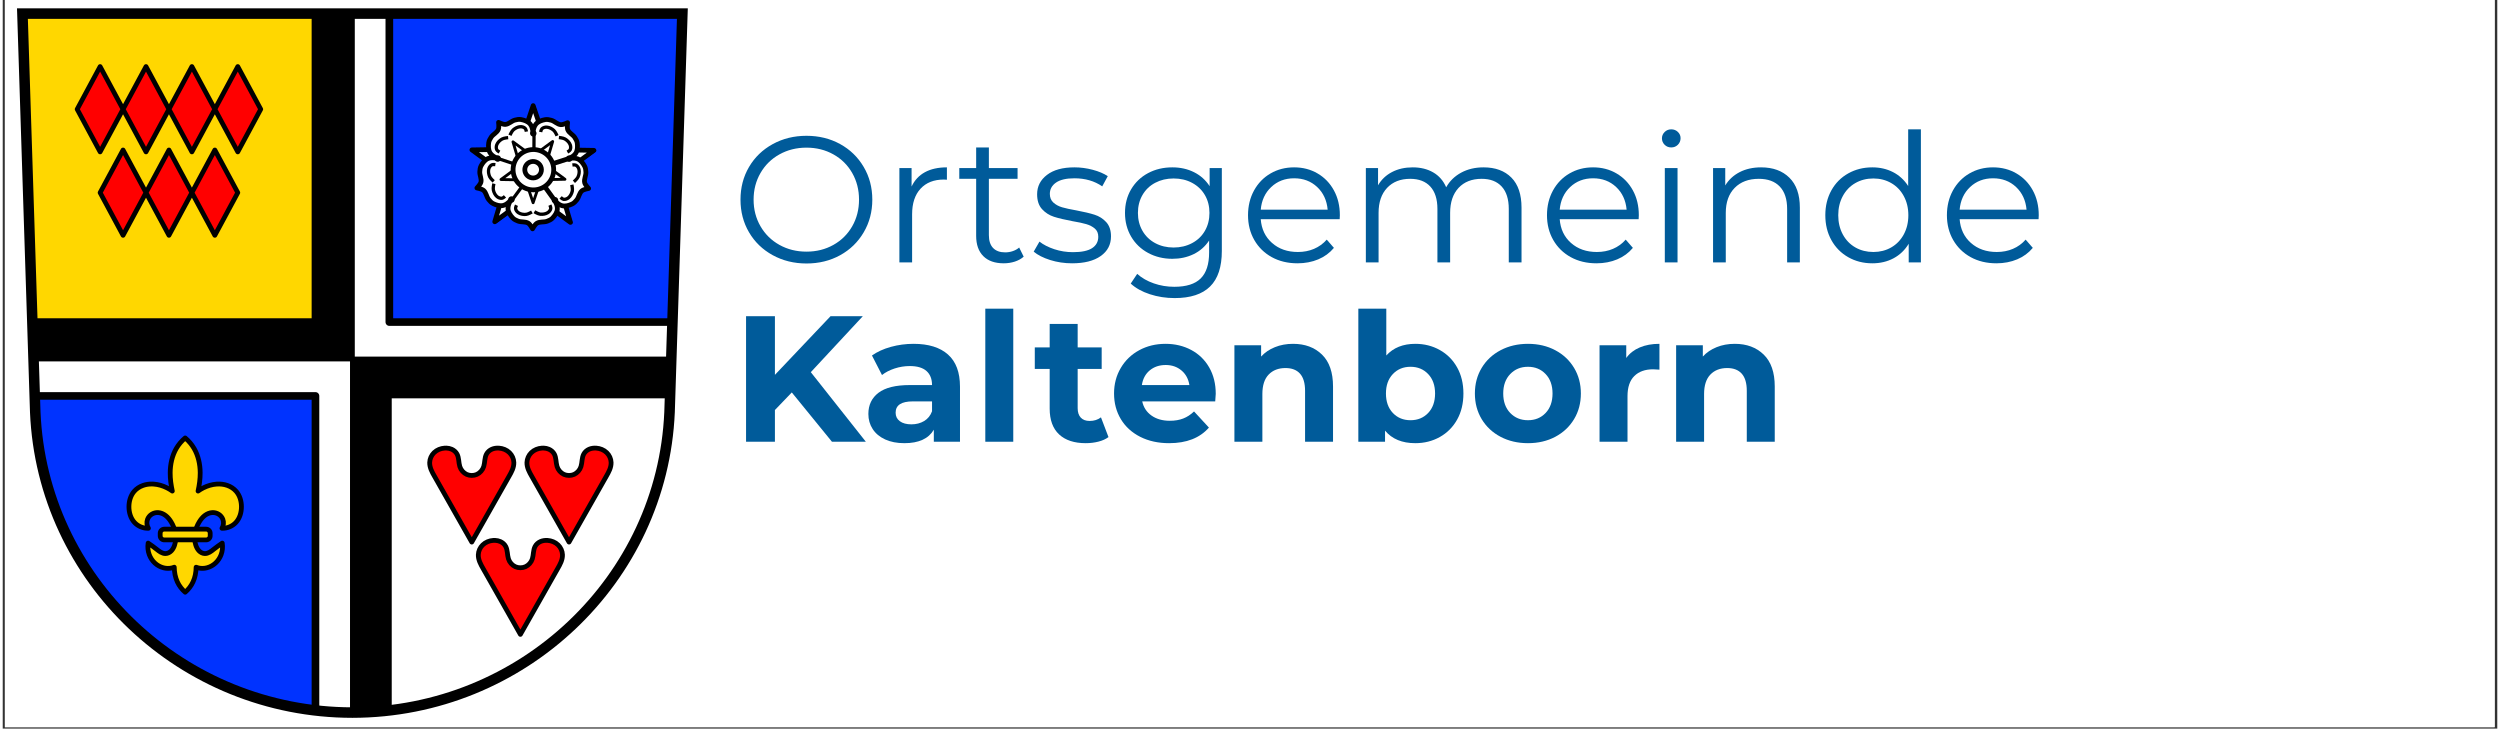 <?xml version="1.0" encoding="UTF-8" standalone="no"?><svg xmlns="http://www.w3.org/2000/svg" xmlns:xlink="http://www.w3.org/1999/xlink" height="51" version="1.0" viewBox="0 0 1332.75 389.25" width="175" zoomAndPan="magnify"><rect x="0" y="0" width="1332.75" height="389.25" fill="#333333" stroke="none"/><defs><g/><clipPath id="a96a13138a"><path clip-rule="nonzero" d="M 1.156 0 L 1331.344 0 L 1331.344 388.5 L 1.156 388.5 Z M 1.156 0 "/></clipPath><clipPath id="b680bbd44d"><path clip-rule="nonzero" d="M 7.629 4.316 L 366.188 4.316 L 366.188 383.832 L 7.629 383.832 Z M 7.629 4.316 "/></clipPath></defs><g clip-path="url(#a96a13138a)"><path d="M 1.156 0 L 1331.344 0 L 1331.344 388.5 L 1.156 388.5 Z M 1.156 0 " fill="#ffffff" fill-opacity="1" fill-rule="nonzero"/><path d="M 1.156 0 L 1331.344 0 L 1331.344 388.5 L 1.156 388.5 Z M 1.156 0 " fill="#ffffff" fill-opacity="1" fill-rule="nonzero"/></g><path d="M 10.531 7.277 L 17.383 220.27 C 21.172 309.863 96.074 380.82 186.906 380.871 C 277.66 380.762 352.59 309.777 356.434 220.27 L 363.281 7.277 Z M 10.531 7.277 " fill="#ffffff" fill-opacity="1" fill-rule="evenodd"/><path d="M 5.68 5.49 L 17.294 366.595 L 350.67 366.595 L 350.67 5.49 Z M 350.67 366.595 L 350.67 736.272 C 363.727 736.257 376.617 735.47 389.293 733.995 L 389.293 405.22 L 682.808 405.22 L 684.045 366.595 Z M 350.67 366.595 " fill="#000000" fill-opacity="1" fill-rule="nonzero" stroke="#000000" stroke-linecap="round" stroke-linejoin="round" stroke-miterlimit="4" stroke-opacity="1" stroke-width="5" transform="matrix(0.511, 0, 0, 0.511, 7.627, 4.47)"/><path d="M 5.68 5.49 L 16.048 327.977 L 312.054 327.977 L 312.054 5.49 Z M 5.68 5.49 " fill="#ffd700" fill-opacity="1" fill-rule="nonzero" stroke="#000000" stroke-linecap="round" stroke-linejoin="round" stroke-miterlimit="4" stroke-opacity="1" stroke-width="8" transform="matrix(0.511, 0, 0, 0.511, 7.627, 4.47)"/><path d="M 389.293 5.49 L 389.293 327.977 L 685.291 327.977 L 695.659 5.49 Z M 18.539 405.22 L 19.082 422.122 C 25.95 584.492 152.22 715.55 312.054 734.018 L 312.054 405.22 Z M 18.539 405.22 " fill="#0033ff" fill-opacity="1" fill-rule="nonzero" stroke="#000000" stroke-linecap="round" stroke-linejoin="round" stroke-miterlimit="4" stroke-opacity="1" stroke-width="8" transform="matrix(0.511, 0, 0, 0.511, 7.627, 4.47)"/><g clip-path="url(#b680bbd44d)"><path d="M 5.68 5.49 L 19.082 422.122 C 26.493 597.375 173.002 736.173 350.67 736.272 C 528.184 736.058 674.747 597.207 682.265 422.122 L 695.659 5.49 Z M 5.68 5.49 " fill="none" stroke="#000000" stroke-linecap="butt" stroke-linejoin="miter" stroke-miterlimit="4" stroke-opacity="1" stroke-width="11" transform="matrix(0.511, 0, 0, 0.511, 7.627, 4.47)"/></g><path d="M 86.9 60.849 L 62.908 105.45 L 86.9 150.042 L 110.884 105.45 Z M 110.884 105.45 L 134.875 150.042 L 158.867 105.45 L 134.875 60.849 Z M 158.867 105.45 L 182.858 150.042 L 206.842 105.45 L 182.858 60.849 Z M 206.842 105.45 L 230.834 150.042 L 254.826 105.45 L 230.834 60.849 Z M 110.884 148.086 L 86.892 192.679 L 110.884 237.279 L 134.875 192.679 Z M 134.875 192.679 L 158.867 237.279 L 182.851 192.679 L 158.867 148.086 Z M 182.851 192.679 L 206.842 237.279 L 230.834 192.679 L 206.842 148.086 Z M 448.982 459.738 C 448.355 459.715 447.721 459.73 447.094 459.769 C 443.037 460.028 439.003 461.618 436.038 464.514 C 433.334 467.165 431.584 470.909 431.469 474.768 C 431.385 477.373 432.027 479.956 432.99 482.371 C 433.952 484.778 435.236 487.024 436.52 489.27 C 449.578 512.132 462.567 535.055 475.472 558.016 C 488.369 535.055 501.358 512.132 514.424 489.27 C 515.7 487.024 516.983 484.778 517.946 482.371 C 518.916 479.956 519.55 477.373 519.466 474.768 C 519.352 470.909 517.61 467.165 514.897 464.514 C 511.933 461.618 507.898 460.028 503.841 459.769 C 501.327 459.608 498.76 459.929 496.445 460.953 C 494.13 461.985 492.082 463.734 490.86 466.019 C 489.813 467.967 489.4 470.214 489.11 472.43 C 488.82 474.646 488.636 476.892 487.972 479.016 C 486.833 482.669 484.083 485.756 480.759 487.268 C 477.55 488.728 473.393 488.728 470.177 487.268 C 466.853 485.756 464.102 482.669 462.964 479.016 C 462.299 476.892 462.116 474.646 461.825 472.43 C 461.535 470.214 461.122 467.967 460.076 466.019 C 458.853 463.734 456.806 461.985 454.49 460.953 C 452.756 460.189 450.876 459.814 448.982 459.738 Z M 550.671 459.738 C 550.036 459.715 549.41 459.73 548.776 459.769 C 544.719 460.028 540.684 461.618 537.72 464.514 C 535.015 467.165 533.273 470.909 533.151 474.768 C 533.067 477.373 533.708 479.956 534.671 482.371 C 535.634 484.778 536.918 487.024 538.201 489.27 C 551.267 512.132 564.248 535.055 577.153 558.016 C 590.058 535.055 603.04 512.132 616.105 489.27 C 617.381 487.024 618.672 484.778 619.635 482.371 C 620.598 479.956 621.232 477.373 621.155 474.768 C 621.033 470.909 619.291 467.165 616.586 464.514 C 613.622 461.618 609.588 460.028 605.523 459.769 C 603.009 459.608 600.442 459.929 598.127 460.953 C 595.811 461.985 593.764 463.734 592.541 466.019 C 591.495 467.967 591.082 470.214 590.799 472.43 C 590.509 474.646 590.318 476.892 589.653 479.016 C 588.515 482.669 585.764 485.756 582.44 487.268 C 579.231 488.728 575.075 488.728 571.858 487.268 C 568.534 485.756 565.791 482.669 564.645 479.016 C 563.988 476.892 563.797 474.646 563.507 472.43 C 563.217 470.214 562.804 467.967 561.765 466.019 C 560.542 463.734 558.487 461.985 556.172 460.953 C 554.437 460.189 552.558 459.814 550.671 459.738 Z M 499.83 556.243 C 499.196 556.221 498.569 556.228 497.943 556.266 C 493.878 556.534 489.844 558.115 486.879 561.019 C 484.174 563.663 482.432 567.407 482.31 571.266 C 482.226 573.871 482.868 576.461 483.83 578.868 C 484.793 581.275 486.077 583.529 487.36 585.768 C 500.426 608.638 513.407 631.553 526.312 654.522 C 539.217 631.553 552.199 608.638 565.264 585.768 C 566.54 583.529 567.832 581.275 568.794 578.868 C 569.757 576.461 570.391 573.871 570.315 571.266 C 570.192 567.407 568.45 563.663 565.746 561.019 C 562.781 558.115 558.747 556.534 554.682 556.266 C 552.168 556.106 549.601 556.434 547.286 557.458 C 544.971 558.482 542.923 560.232 541.701 562.517 C 540.654 564.473 540.241 566.719 539.958 568.927 C 539.668 571.143 539.477 573.39 538.812 575.522 C 537.674 579.174 534.923 582.261 531.6 583.766 C 528.391 585.226 524.234 585.226 521.025 583.766 C 517.694 582.261 514.951 579.174 513.812 575.522 C 513.148 573.39 512.957 571.143 512.666 568.927 C 512.376 566.719 511.963 564.473 510.924 562.517 C 509.702 560.232 507.646 558.482 505.331 557.458 C 503.597 556.687 501.717 556.312 499.83 556.243 Z M 499.83 556.243 " fill="#ff0000" fill-opacity="1" fill-rule="evenodd" stroke="#000000" stroke-linecap="round" stroke-linejoin="round" stroke-miterlimit="4" stroke-opacity="1" stroke-width="5" transform="matrix(0.511, 0, 0, 0.511, 7.627, 4.47)"/><path d="M 175.844 449.132 C 172.162 452.196 169.021 455.918 166.607 460.051 C 162.137 467.708 160.219 476.67 160.166 485.534 C 160.12 491.975 161.022 498.386 162.397 504.682 C 160.639 503.421 158.79 502.291 156.857 501.328 C 152.502 499.143 147.742 497.706 142.875 497.377 C 142.409 497.347 141.935 497.324 141.469 497.309 C 138.176 497.24 134.875 497.691 131.773 498.783 C 128.228 500.037 124.965 502.13 122.513 504.973 C 118.723 509.358 117.042 515.296 117.034 521.087 C 117.027 527.024 118.792 533.13 122.811 537.5 C 126.494 541.496 131.972 543.781 137.404 543.582 C 135.662 540.809 135.311 537.21 136.487 534.153 C 137.32 531.999 138.879 530.134 140.835 528.904 C 142.791 527.666 145.129 527.063 147.436 527.162 C 150.348 527.292 153.144 528.514 155.444 530.295 C 157.751 532.083 159.593 534.406 161.113 536.889 C 163.329 540.495 164.926 544.499 165.614 548.671 C 166.309 552.843 166.08 557.191 164.758 561.21 C 164.047 563.388 162.993 565.497 161.404 567.155 C 159.814 568.805 157.629 569.967 155.337 570.028 C 153.557 570.074 151.807 569.455 150.256 568.584 C 148.697 567.705 147.314 566.566 145.916 565.466 C 143.066 563.22 140.124 561.088 137.099 559.078 C 136.442 563.151 136.869 567.384 138.314 571.243 C 139.551 574.521 141.523 577.531 144.082 579.915 C 146.649 582.307 149.813 584.064 153.205 584.92 C 156.055 585.638 159.081 585.715 161.938 585.058 C 162.794 584.866 163.619 584.599 164.429 584.27 C 164.483 589.627 165.453 594.96 167.722 599.789 C 169.633 603.862 172.421 607.514 175.844 610.433 C 179.267 607.514 182.056 603.862 183.966 599.789 C 186.236 594.96 187.214 589.634 187.259 584.278 C 188.069 584.599 188.902 584.866 189.75 585.058 C 192.608 585.715 195.634 585.638 198.476 584.92 C 201.876 584.064 205.039 582.307 207.606 579.915 C 210.166 577.531 212.145 574.521 213.375 571.243 C 214.819 567.384 215.247 563.151 214.59 559.078 C 211.564 561.088 208.623 563.22 205.773 565.466 C 204.374 566.566 202.991 567.705 201.433 568.584 C 199.882 569.455 198.132 570.074 196.352 570.028 C 194.06 569.967 191.874 568.805 190.285 567.155 C 188.696 565.497 187.641 563.388 186.931 561.21 C 185.609 557.191 185.38 552.843 186.075 548.671 C 186.763 544.499 188.36 540.495 190.575 536.889 C 192.096 534.406 193.937 532.083 196.237 530.295 C 198.545 528.514 201.341 527.292 204.252 527.162 C 206.56 527.063 208.905 527.666 210.854 528.904 C 212.81 530.134 214.368 531.999 215.201 534.153 C 216.378 537.21 216.026 540.809 214.284 543.582 C 219.717 543.781 225.195 541.496 228.878 537.5 C 232.897 533.13 234.662 527.024 234.654 521.087 C 234.647 515.296 232.966 509.358 229.184 504.973 C 226.723 502.13 223.461 500.037 219.915 498.783 C 216.378 497.538 212.558 497.125 208.814 497.377 C 203.947 497.706 199.186 499.143 194.831 501.328 C 192.898 502.291 191.049 503.421 189.292 504.682 C 190.667 498.394 191.569 491.975 191.531 485.534 C 191.469 476.67 189.559 467.708 185.09 460.051 C 182.667 455.918 179.527 452.196 175.844 449.132 Z M 175.844 449.132 " fill="#ffd700" fill-opacity="1" fill-rule="evenodd" stroke="#000000" stroke-linecap="butt" stroke-linejoin="round" stroke-miterlimit="4" stroke-opacity="1" stroke-width="5" transform="matrix(0.511, 0, 0, 0.511, 7.627, 4.47)"/><path d="M 153.962 544.492 L 197.727 544.492 C 198.293 544.492 198.835 544.599 199.362 544.813 C 199.882 545.027 200.34 545.34 200.738 545.737 C 201.135 546.134 201.448 546.593 201.662 547.12 C 201.876 547.64 201.983 548.182 201.983 548.748 L 201.983 551.483 C 201.983 552.049 201.876 552.591 201.662 553.111 C 201.448 553.63 201.135 554.089 200.738 554.494 C 200.34 554.891 199.882 555.197 199.362 555.411 C 198.835 555.632 198.293 555.739 197.727 555.739 L 153.962 555.739 C 153.396 555.739 152.854 555.632 152.326 555.411 C 151.807 555.197 151.348 554.891 150.951 554.494 C 150.546 554.089 150.241 553.63 150.027 553.111 C 149.813 552.591 149.706 552.049 149.706 551.483 L 149.706 548.748 C 149.706 548.182 149.813 547.64 150.027 547.12 C 150.241 546.593 150.546 546.134 150.951 545.737 C 151.348 545.34 151.807 545.027 152.326 544.813 C 152.854 544.599 153.396 544.492 153.962 544.492 Z M 153.962 544.492 " fill="#ffd700" fill-opacity="1" fill-rule="nonzero" stroke="#000000" stroke-linecap="round" stroke-linejoin="round" stroke-miterlimit="4" stroke-opacity="1" stroke-width="5" transform="matrix(0.511, 0, 0, 0.511, 7.627, 4.47)"/><path d="M -1459.035 398.107 L -1402.699 357.176 L -1396.061 377.336 L -1389.41 397.468 Z M -1342.225 482.191 L -1363.748 415.934 L -1342.558 415.851 L -1321.34 415.74 Z M -1393.09 327.074 L -1415.238 261.026 L -1358.902 301.971 Z M -1295.887 397.051 L -1282.973 356.648 L -1226.262 397.079 L -1295.901 397.065 Z M -1327.311 301.846 L -1271.364 260.387 L -1292.873 326.63 L -1310.092 314.245 L -1327.311 301.846 " fill="#ffd700" fill-opacity="1" fill-rule="evenodd" stroke="#000000" stroke-linecap="butt" stroke-linejoin="round" stroke-miterlimit="4" stroke-opacity="1" stroke-width="3.898" transform="matrix(0.281, 0, 0, -0.281, 661.102, 192.117)"/><path d="M 578.651 223.762 L 554.117 205.768 L 570.277 195.338 Z M 578.651 223.762 " fill="#ffffff" fill-opacity="1" fill-rule="nonzero" stroke="#000000" stroke-linecap="butt" stroke-linejoin="round" stroke-miterlimit="4" stroke-opacity="1" stroke-width="5" transform="matrix(0.511, 0, 0, 0.511, 7.627, 4.47)"/><path d="M 499.509 223.09 L 524.051 205.095 L 507.891 194.673 Z M 499.509 223.09 " fill="#ffffff" fill-opacity="1" fill-rule="nonzero" stroke="#000000" stroke-linecap="butt" stroke-linejoin="round" stroke-miterlimit="4" stroke-opacity="1" stroke-width="5" transform="matrix(0.511, 0, 0, 0.511, 7.627, 4.47)"/><path d="M 603.162 148.461 L 578.651 166.493 L 573.539 147.956 Z M 603.162 148.461 " fill="#ffffff" fill-opacity="1" fill-rule="nonzero" stroke="#000000" stroke-linecap="butt" stroke-linejoin="round" stroke-miterlimit="4" stroke-opacity="1" stroke-width="5" transform="matrix(0.511, 0, 0, 0.511, 7.627, 4.47)"/><path d="M 475.617 147.971 L 500.128 166.004 L 505.239 147.467 Z M 475.617 147.971 " fill="#ffffff" fill-opacity="1" fill-rule="nonzero" stroke="#000000" stroke-linecap="butt" stroke-linejoin="round" stroke-miterlimit="4" stroke-opacity="1" stroke-width="5" transform="matrix(0.511, 0, 0, 0.511, 7.627, 4.47)"/><path d="M 539.661 101.69 L 529.98 130.55 L 549.196 129.748 Z M 539.661 101.69 " fill="#ffffff" fill-opacity="1" fill-rule="nonzero" stroke="#000000" stroke-linecap="butt" stroke-linejoin="round" stroke-miterlimit="4" stroke-opacity="1" stroke-width="5" transform="matrix(0.511, 0, 0, 0.511, 7.627, 4.47)"/><path d="M 503.467 119.196 C 503.467 119.196 504.185 124.284 503.253 126.562 C 501.87 129.954 497.798 131.566 495.78 134.63 C 494.604 136.403 493.481 138.344 493.183 140.453 C 492.678 144.044 492.739 148.178 494.711 151.227 C 496.415 153.855 499.226 155.437 502.183 156.804 C 498.989 156.14 495.796 155.742 492.854 156.843 C 489.462 158.111 486.955 161.404 485.221 164.583 C 484.205 166.447 483.953 168.686 483.838 170.81 C 483.639 174.47 485.947 178.191 485.045 181.745 C 484.442 184.121 480.835 187.789 480.835 187.789 C 480.835 187.789 485.893 188.683 487.765 190.272 C 490.562 192.641 490.837 197.011 493.121 199.877 C 494.451 201.535 495.948 203.208 497.859 204.14 C 501.121 205.73 505.071 206.952 508.571 206.012 C 511.596 205.202 513.973 203.025 516.181 200.625 C 514.561 203.453 513.201 206.379 513.331 209.512 C 513.484 213.134 515.837 216.534 518.328 219.17 C 519.787 220.713 521.835 221.646 523.821 222.41 C 527.244 223.732 531.493 222.677 534.587 224.633 C 536.665 225.948 539.034 230.509 539.034 230.509 C 539.034 230.509 541.448 225.97 543.534 224.679 C 546.659 222.746 550.892 223.839 554.331 222.547 C 556.317 221.798 558.372 220.889 559.847 219.361 C 562.361 216.748 564.752 213.37 564.943 209.749 C 565.104 206.593 563.751 203.644 562.147 200.786 C 564.347 203.216 566.708 205.439 569.749 206.28 C 573.241 207.25 577.207 206.066 580.477 204.507 C 582.395 203.59 583.915 201.932 585.252 200.282 C 587.567 197.439 587.881 193.076 590.7 190.723 C 592.587 189.156 597.653 188.308 597.653 188.308 C 597.653 188.308 594.077 184.61 593.496 182.226 C 592.625 178.665 594.971 174.967 594.811 171.299 C 594.711 169.183 594.482 166.944 593.481 165.064 C 591.777 161.863 589.302 158.554 585.917 157.255 C 582.991 156.132 579.789 156.499 576.595 157.133 C 579.568 155.796 582.387 154.237 584.114 151.624 C 586.123 148.606 586.215 144.464 585.749 140.873 C 585.474 138.764 584.358 136.808 583.212 135.028 C 581.218 131.948 577.168 130.298 575.808 126.89 C 574.899 124.613 575.663 119.524 575.663 119.524 C 575.663 119.524 571.041 121.778 568.596 121.595 C 564.936 121.327 562.147 117.95 558.609 116.98 C 556.569 116.414 554.369 115.941 552.275 116.315 C 548.699 116.942 544.787 118.279 542.503 121.098 C 540.539 123.536 539.89 126.699 539.508 129.931 C 539.156 126.691 538.545 123.52 536.597 121.075 C 534.343 118.233 530.446 116.865 526.878 116.2 C 524.792 115.818 522.591 116.269 520.536 116.812 C 516.991 117.759 514.171 121.106 510.512 121.343 C 508.059 121.503 503.467 119.211 503.467 119.211 Z M 503.467 119.196 " fill="#ffffff" fill-opacity="1" fill-rule="evenodd" stroke="#000000" stroke-linecap="round" stroke-linejoin="round" stroke-miterlimit="4" stroke-opacity="1" stroke-width="5" transform="matrix(0.511, 0, 0, 0.511, 7.627, 4.47)"/><path d="M -1419.191 338.814 C -1419.191 338.814 -1425.343 344.284 -1426.919 347.953 C -1428.855 352.438 -1429.787 357.811 -1428.517 362.535 C -1427.693 365.612 -1425.671 368.708 -1422.894 370.243 C -1420.887 371.35 -1416.019 370.694 -1416.019 370.694 " fill="none" stroke="#000000" stroke-linecap="butt" stroke-linejoin="miter" stroke-miterlimit="4" stroke-opacity="1" stroke-width="6.238" transform="matrix(0.229, -0.163, 0.163, 0.229, 532.168, -210.785)"/><path d="M -1391.715 422.043 C -1391.715 422.043 -1399.922 421.321 -1403.366 419.308 C -1407.587 416.851 -1411.531 413.088 -1413.336 408.534 C -1414.502 405.576 -1414.724 401.869 -1413.391 398.981 C -1412.433 396.899 -1408.142 394.538 -1408.142 394.538 " fill="none" stroke="#000000" stroke-linecap="butt" stroke-linejoin="miter" stroke-miterlimit="4" stroke-opacity="1" stroke-width="6.238" transform="matrix(0.281, 0, 0, -0.281, 661.102, 192.117)"/><path d="M 515.394 132.651 C 515.394 132.651 517.205 128.495 518.855 127.051 C 520.872 125.278 523.524 123.872 526.213 123.727 C 527.963 123.635 529.926 124.162 531.202 125.362 C 532.119 126.225 532.601 128.884 532.601 128.884 " fill="none" stroke="#000000" stroke-linecap="butt" stroke-linejoin="round" stroke-miterlimit="4" stroke-opacity="1" stroke-width="3.5" transform="matrix(0.511, 0, 0, 0.511, 7.627, 4.47)"/><path d="M -1298.719 425.556 C -1298.719 425.556 -1301.941 433.123 -1304.913 435.789 C -1308.565 439.038 -1313.355 441.634 -1318.23 441.926 C -1321.409 442.134 -1324.992 441.204 -1327.325 439.038 C -1329.019 437.483 -1329.936 432.679 -1329.936 432.679 " fill="none" stroke="#000000" stroke-linecap="butt" stroke-linejoin="miter" stroke-miterlimit="4" stroke-opacity="1" stroke-width="6.238" transform="matrix(0.281, 0, 0, -0.281, 661.102, 192.117)"/><path d="M 566.556 135.02 C 566.556 135.02 571.063 135.456 572.951 136.579 C 575.258 137.954 577.413 140.04 578.376 142.554 C 579.01 144.189 579.109 146.222 578.368 147.811 C 577.825 148.95 575.449 150.226 575.449 150.226 " fill="none" stroke="#000000" stroke-linecap="butt" stroke-linejoin="round" stroke-miterlimit="4" stroke-opacity="1" stroke-width="3.5" transform="matrix(0.511, 0, 0, 0.511, 7.627, 4.47)"/><path d="M -1419.196 338.82 C -1419.196 338.82 -1425.347 344.291 -1426.916 347.942 C -1428.847 352.441 -1429.777 357.814 -1428.513 362.535 C -1427.694 365.617 -1425.681 368.713 -1422.89 370.255 C -1420.876 371.351 -1416.03 370.699 -1416.03 370.699 " fill="none" stroke="#000000" stroke-linecap="butt" stroke-linejoin="miter" stroke-miterlimit="4" stroke-opacity="1" stroke-width="6.238" transform="matrix(0.281, 0, 0, -0.281, 661.102, 192.117)"/><path d="M -1266.684 338.126 C -1266.684 338.126 -1260.477 343.541 -1258.88 347.193 C -1256.894 351.663 -1255.922 357.023 -1257.144 361.757 C -1257.936 364.84 -1259.922 367.964 -1262.699 369.519 C -1264.698 370.643 -1269.559 370.032 -1269.559 370.032 " fill="none" stroke="#000000" stroke-linecap="butt" stroke-linejoin="miter" stroke-miterlimit="4" stroke-opacity="1" stroke-width="6.238" transform="matrix(0.281, 0, 0, -0.281, 661.102, 192.117)"/><path d="M 580.079 184.442 C 580.079 184.442 581.057 188.874 580.576 191.005 C 579.98 193.634 578.658 196.323 576.565 198.027 C 575.205 199.128 573.302 199.854 571.568 199.64 C 570.315 199.479 568.366 197.615 568.366 197.615 " fill="none" stroke="#000000" stroke-linecap="butt" stroke-linejoin="round" stroke-miterlimit="4" stroke-opacity="1" stroke-width="3.5" transform="matrix(0.511, 0, 0, 0.511, 7.627, 4.47)"/><path d="M -1346.543 280.631 C -1346.543 280.631 -1353.653 276.466 -1357.625 276.091 C -1362.485 275.646 -1367.886 276.424 -1371.983 279.09 C -1374.663 280.811 -1376.982 283.685 -1377.579 286.823 C -1378.009 289.073 -1375.885 293.488 -1375.885 293.488 " fill="none" stroke="#000000" stroke-linecap="butt" stroke-linejoin="miter" stroke-miterlimit="4" stroke-opacity="1" stroke-width="6.238" transform="matrix(0.281, 0, 0, -0.281, 661.102, 192.117)"/><path d="M 540.944 212.622 C 540.944 212.622 544.826 214.952 547.003 215.174 C 549.685 215.449 552.65 215.044 554.926 213.607 C 556.401 212.668 557.7 211.086 558.044 209.374 C 558.288 208.136 557.142 205.699 557.142 205.699 " fill="none" stroke="#000000" stroke-linecap="butt" stroke-linejoin="round" stroke-miterlimit="4" stroke-opacity="1" stroke-width="3.5" transform="matrix(0.511, 0, 0, 0.511, 7.627, 4.47)"/><path d="M -1410.35 382.056 L -1338.823 358.453 " fill="none" stroke="#000000" stroke-linecap="butt" stroke-linejoin="miter" stroke-miterlimit="4" stroke-opacity="1" stroke-width="6.238" transform="matrix(0.281, 0, 0, -0.281, 661.102, 192.117)"/><path d="M 562.147 200.786 L 537.208 166.111 " fill="none" stroke="#000000" stroke-linecap="round" stroke-linejoin="miter" stroke-miterlimit="4" stroke-opacity="1" stroke-width="5" transform="matrix(0.511, 0, 0, 0.511, 7.627, 4.47)"/><path d="M -1384.897 302.415 L -1339.087 364.895 " fill="none" stroke="#000000" stroke-linecap="butt" stroke-linejoin="miter" stroke-miterlimit="4" stroke-opacity="1" stroke-width="6.238" transform="matrix(0.281, 0, 0, -0.281, 661.102, 192.117)"/><path d="M 576.588 157.133 L 536.673 169.909 " fill="none" stroke="#000000" stroke-linecap="round" stroke-linejoin="miter" stroke-miterlimit="4" stroke-opacity="1" stroke-width="5" transform="matrix(0.511, 0, 0, 0.511, 7.627, 4.47)"/><path d="M -1342.503 430.888 L -1342.85 358.647 " fill="none" stroke="#000000" stroke-linecap="butt" stroke-linejoin="miter" stroke-miterlimit="4" stroke-opacity="1" stroke-width="6.238" transform="matrix(0.281, 0, 0, -0.281, 661.102, 192.117)"/><path d="M 347.039 450.713 C 347.035 451.304 346.981 451.888 346.865 452.465 C 346.745 453.049 346.577 453.607 346.352 454.154 C 346.128 454.7 345.844 455.223 345.518 455.715 C 345.185 456.202 344.814 456.653 344.394 457.078 C 343.973 457.492 343.524 457.868 343.028 458.191 C 342.534 458.525 342.014 458.803 341.469 459.025 C 340.92 459.253 340.355 459.423 339.776 459.536 C 339.193 459.654 338.61 459.708 338.018 459.707 C 337.427 459.707 336.837 459.652 336.261 459.54 C 335.678 459.423 335.114 459.254 334.563 459.028 C 334.023 458.801 333.502 458.521 333.005 458.193 C 332.515 457.869 332.061 457.496 331.643 457.073 C 331.22 456.656 330.852 456.203 330.521 455.711 C 330.19 455.219 329.916 454.701 329.687 454.159 C 329.462 453.611 329.284 453.049 329.169 452.466 C 329.06 451.888 329 451.307 328.998 450.711 C 329.002 450.12 329.056 449.536 329.172 448.959 C 329.292 448.375 329.46 447.817 329.685 447.27 C 329.909 446.724 330.192 446.201 330.519 445.709 C 330.852 445.222 331.217 444.767 331.643 444.346 C 332.057 443.927 332.513 443.556 333.009 443.233 C 333.499 442.905 334.018 442.627 334.568 442.399 C 335.117 442.171 335.682 442.001 336.26 441.888 C 336.844 441.77 337.427 441.716 338.019 441.717 C 338.61 441.717 339.199 441.772 339.776 441.884 C 340.359 442.001 340.923 442.17 341.469 442.402 C 342.014 442.623 342.535 442.903 343.031 443.231 C 343.521 443.555 343.976 443.928 344.394 444.351 C 344.817 444.768 345.185 445.221 345.516 445.713 C 345.846 446.205 346.121 446.723 346.35 447.265 C 346.575 447.813 346.748 448.381 346.861 448.953 C 346.977 449.536 347.037 450.117 347.039 450.713 Z M 347.039 450.713 " fill="#0033ff" fill-opacity="1" fill-rule="nonzero" stroke="#000000" stroke-linecap="round" stroke-linejoin="miter" stroke-miterlimit="4" stroke-opacity="1" stroke-width="8" transform="matrix(0.416, -0.297, 0.3, 0.414, 7.627, 4.47)"/><path d="M 285.191 71.242 C 285.191 71.012 285.148 70.789 285.062 70.578 C 284.973 70.367 284.848 70.18 284.684 70.016 C 284.523 69.855 284.336 69.73 284.125 69.641 C 283.91 69.555 283.691 69.508 283.461 69.508 C 283.23 69.508 283.012 69.555 282.797 69.641 C 282.586 69.73 282.398 69.855 282.238 70.016 C 282.074 70.18 281.949 70.367 281.859 70.578 C 281.773 70.789 281.73 71.012 281.73 71.242 C 281.73 71.473 281.773 71.691 281.859 71.906 C 281.949 72.117 282.074 72.305 282.238 72.465 C 282.398 72.629 282.586 72.754 282.797 72.84 C 283.012 72.93 283.23 72.973 283.461 72.973 C 283.691 72.973 283.91 72.93 284.125 72.84 C 284.336 72.754 284.523 72.629 284.684 72.465 C 284.848 72.305 284.973 72.117 285.062 71.906 C 285.148 71.691 285.191 71.473 285.191 71.242 Z M 285.191 71.242 " fill="#000000" fill-opacity="1" fill-rule="nonzero"/><path d="M 266.191 84.707 C 266.191 84.477 266.148 84.258 266.059 84.043 C 265.973 83.832 265.848 83.645 265.684 83.48 C 265.52 83.32 265.332 83.195 265.121 83.105 C 264.91 83.02 264.688 82.977 264.461 82.977 C 264.23 82.977 264.008 83.02 263.797 83.105 C 263.586 83.195 263.398 83.32 263.234 83.48 C 263.07 83.645 262.945 83.832 262.859 84.043 C 262.77 84.258 262.727 84.477 262.727 84.707 C 262.727 84.938 262.77 85.156 262.859 85.371 C 262.945 85.582 263.07 85.77 263.234 85.93 C 263.398 86.094 263.586 86.219 263.797 86.309 C 264.008 86.395 264.23 86.438 264.461 86.438 C 264.688 86.438 264.91 86.395 265.121 86.309 C 265.332 86.219 265.52 86.094 265.684 85.93 C 265.848 85.77 265.973 85.582 266.059 85.371 C 266.148 85.156 266.191 84.938 266.191 84.707 Z M 266.191 84.707 " fill="#000000" fill-opacity="1" fill-rule="nonzero"/><path d="M 273.5 106.605 C 273.5 106.375 273.457 106.156 273.371 105.941 C 273.281 105.73 273.156 105.543 272.996 105.383 C 272.832 105.219 272.645 105.094 272.434 105.008 C 272.219 104.918 272 104.875 271.77 104.875 C 271.539 104.875 271.32 104.918 271.105 105.008 C 270.895 105.094 270.707 105.219 270.547 105.383 C 270.383 105.543 270.258 105.73 270.172 105.941 C 270.082 106.156 270.039 106.375 270.039 106.605 C 270.039 106.836 270.082 107.059 270.172 107.27 C 270.258 107.48 270.383 107.668 270.547 107.832 C 270.707 107.992 270.895 108.117 271.105 108.207 C 271.32 108.293 271.539 108.34 271.77 108.34 C 272 108.34 272.219 108.293 272.434 108.207 C 272.645 108.117 272.832 107.992 272.996 107.832 C 273.156 107.668 273.281 107.48 273.371 107.27 C 273.457 107.059 273.5 106.836 273.5 106.605 Z M 273.5 106.605 " fill="#000000" fill-opacity="1" fill-rule="nonzero"/><path d="M 296.789 106.984 C 296.789 106.754 296.746 106.531 296.66 106.32 C 296.57 106.109 296.445 105.922 296.285 105.758 C 296.121 105.598 295.934 105.473 295.723 105.383 C 295.508 105.297 295.289 105.25 295.059 105.25 C 294.828 105.25 294.609 105.297 294.398 105.383 C 294.184 105.473 293.996 105.598 293.836 105.758 C 293.672 105.922 293.547 106.109 293.461 106.32 C 293.371 106.531 293.328 106.754 293.328 106.984 C 293.328 107.215 293.371 107.434 293.461 107.645 C 293.547 107.859 293.672 108.047 293.836 108.207 C 293.996 108.371 294.184 108.496 294.398 108.582 C 294.609 108.672 294.828 108.715 295.059 108.715 C 295.289 108.715 295.508 108.672 295.723 108.582 C 295.934 108.496 296.121 108.371 296.285 108.207 C 296.445 108.047 296.57 107.859 296.66 107.645 C 296.746 107.434 296.789 107.215 296.789 106.984 Z M 296.789 106.984 " fill="#000000" fill-opacity="1" fill-rule="nonzero"/><path d="M 304.363 84.754 C 304.363 84.523 304.32 84.305 304.23 84.09 C 304.145 83.879 304.02 83.691 303.855 83.531 C 303.695 83.367 303.508 83.242 303.293 83.152 C 303.082 83.066 302.863 83.023 302.633 83.023 C 302.402 83.023 302.18 83.066 301.969 83.152 C 301.758 83.242 301.57 83.367 301.406 83.531 C 301.246 83.691 301.121 83.879 301.031 84.09 C 300.945 84.305 300.898 84.523 300.898 84.754 C 300.898 84.984 300.945 85.203 301.031 85.418 C 301.121 85.629 301.246 85.816 301.406 85.98 C 301.57 86.141 301.758 86.266 301.969 86.355 C 302.18 86.441 302.402 86.484 302.633 86.484 C 302.863 86.484 303.082 86.441 303.293 86.355 C 303.508 86.266 303.695 86.141 303.855 85.98 C 304.02 85.816 304.145 85.629 304.23 85.418 C 304.32 85.203 304.363 84.984 304.363 84.754 Z M 304.363 84.754 " fill="#000000" fill-opacity="1" fill-rule="nonzero"/><path d="M 352.067 450.738 C 352.071 451.656 351.977 452.569 351.798 453.469 C 351.619 454.369 351.354 455.244 351.001 456.085 C 350.65 456.937 350.22 457.742 349.707 458.505 C 349.194 459.269 348.612 459.973 347.965 460.622 C 347.314 461.277 346.607 461.854 345.845 462.364 C 345.077 462.869 344.27 463.298 343.423 463.652 C 342.57 464.002 341.692 464.268 340.791 464.451 C 339.893 464.627 338.982 464.718 338.062 464.717 C 337.142 464.717 336.229 464.628 335.324 464.45 C 334.43 464.27 333.55 464.006 332.705 463.653 C 331.849 463.303 331.041 462.874 330.28 462.365 C 329.514 461.852 328.807 461.269 328.155 460.622 C 327.504 459.975 326.925 459.267 326.414 458.504 C 325.903 457.741 325.478 456.936 325.123 456.086 C 324.768 455.237 324.502 454.367 324.325 453.467 C 324.148 452.566 324.052 451.657 324.058 450.737 C 324.053 449.818 324.143 448.912 324.322 448.012 C 324.501 447.112 324.766 446.236 325.123 445.389 C 325.474 444.538 325.904 443.733 326.417 442.969 C 326.925 442.212 327.508 441.508 328.159 440.853 C 328.805 440.204 329.512 439.627 330.279 439.111 C 331.047 438.606 331.854 438.176 332.701 437.822 C 333.554 437.473 334.427 437.213 335.329 437.03 C 336.231 436.848 337.142 436.757 338.062 436.757 C 338.982 436.758 339.89 436.853 340.795 437.031 C 341.694 437.205 342.57 437.475 343.419 437.821 C 344.271 438.178 345.079 438.607 345.839 439.116 C 346.606 439.628 347.317 440.205 347.964 440.858 C 348.616 441.505 349.199 442.207 349.706 442.977 C 350.217 443.74 350.646 444.539 351.001 445.388 C 351.357 446.238 351.617 447.113 351.799 448.008 C 351.976 448.909 352.068 449.824 352.067 450.738 Z M 352.067 450.738 " fill="#ffd700" fill-opacity="1" fill-rule="nonzero" stroke="#000000" stroke-linecap="round" stroke-linejoin="miter" stroke-miterlimit="4" stroke-opacity="1" stroke-width="4.999" transform="matrix(0.416, -0.297, 0.3, 0.414, 7.627, 4.47)"/><path d="M 437.012 295.271 L 412.472 277.279 L 428.633 266.846 Z M 437.012 295.271 " fill="#ffffff" fill-opacity="1" fill-rule="nonzero" stroke="#000000" stroke-linecap="butt" stroke-linejoin="round" stroke-miterlimit="4" stroke-opacity="1" stroke-width="5.726" transform="matrix(0.268, 0, 0, -0.268, 176.699, 154.738)"/><path d="M 357.867 294.615 L 382.408 276.608 L 366.246 266.189 Z M 357.867 294.615 " fill="#ffffff" fill-opacity="1" fill-rule="nonzero" stroke="#000000" stroke-linecap="butt" stroke-linejoin="round" stroke-miterlimit="4" stroke-opacity="1" stroke-width="5.726" transform="matrix(0.268, 0, 0, -0.268, 176.699, 154.738)"/><path d="M 461.509 219.976 L 436.998 238.012 L 431.897 219.465 Z M 461.509 219.976 " fill="#ffffff" fill-opacity="1" fill-rule="nonzero" stroke="#000000" stroke-linecap="butt" stroke-linejoin="round" stroke-miterlimit="4" stroke-opacity="1" stroke-width="5.726" transform="matrix(0.268, 0, 0, -0.268, 176.699, 154.738)"/><path d="M 333.967 219.494 L 358.479 237.516 L 363.594 218.984 Z M 333.967 219.494 " fill="#ffffff" fill-opacity="1" fill-rule="nonzero" stroke="#000000" stroke-linecap="butt" stroke-linejoin="round" stroke-miterlimit="4" stroke-opacity="1" stroke-width="5.726" transform="matrix(0.268, 0, 0, -0.268, 176.699, 154.738)"/><path d="M 398.015 173.208 L 388.339 202.057 L 407.546 201.269 Z M 398.015 173.208 " fill="#ffffff" fill-opacity="1" fill-rule="nonzero" stroke="#000000" stroke-linecap="butt" stroke-linejoin="round" stroke-miterlimit="4" stroke-opacity="1" stroke-width="5.726" transform="matrix(0.268, 0, 0, -0.268, 176.699, 154.738)"/><path d="M 359.284 450.774 C 359.282 452.159 359.146 453.533 358.877 454.896 C 358.608 456.259 358.201 457.58 357.673 458.861 C 357.14 460.147 356.491 461.36 355.712 462.518 C 354.939 463.67 354.064 464.74 353.083 465.723 C 352.1 466.696 351.031 467.579 349.877 468.345 C 348.72 469.117 347.499 469.768 346.215 470.299 C 344.93 470.829 343.604 471.235 342.239 471.5 C 340.876 471.775 339.501 471.911 338.11 471.912 C 336.724 471.906 335.344 471.774 333.981 471.502 C 332.617 471.231 331.293 470.826 330.009 470.301 C 328.724 469.764 327.502 469.113 326.344 468.348 C 325.191 467.576 324.124 466.697 323.14 465.717 C 322.156 464.737 321.279 463.673 320.507 462.515 C 319.731 461.363 319.08 460.142 318.547 458.862 C 318.017 457.577 317.614 456.259 317.347 454.897 C 317.069 453.537 316.941 452.163 316.938 450.774 C 316.94 449.389 317.076 448.015 317.345 446.652 C 317.613 445.288 318.016 443.974 318.549 442.687 C 319.078 441.407 319.731 440.187 320.505 439.036 C 321.279 437.884 322.153 436.814 323.135 435.831 C 324.122 434.852 325.187 433.975 326.344 433.203 C 327.502 432.431 328.723 431.779 330.007 431.249 C 331.291 430.718 332.613 430.319 333.983 430.048 C 335.341 429.778 336.716 429.643 338.107 429.642 C 339.498 429.641 340.878 429.774 342.241 430.045 C 343.605 430.317 344.929 430.721 346.213 431.247 C 347.498 431.783 348.72 432.434 349.873 433.206 C 351.031 433.971 352.098 434.851 353.082 435.831 C 354.066 436.811 354.939 437.881 355.715 439.033 C 356.486 440.191 357.141 441.406 357.671 442.692 C 358.204 443.971 358.607 445.289 358.875 446.651 C 359.149 448.017 359.281 449.385 359.284 450.774 Z M 359.284 450.774 " fill="#ffffff" fill-opacity="1" fill-rule="nonzero" stroke="#000000" stroke-linecap="round" stroke-linejoin="miter" stroke-miterlimit="4" stroke-opacity="1" stroke-width="4.999" transform="matrix(0.416, -0.297, 0.3, 0.414, 7.627, 4.47)"/><path d="M 346.561 450.607 C 346.554 451.177 346.5 451.733 346.387 452.293 C 346.274 452.854 346.113 453.389 345.891 453.919 C 345.679 454.446 345.408 454.94 345.095 455.414 C 344.781 455.887 344.419 456.325 344.017 456.725 C 343.616 457.126 343.175 457.489 342.705 457.803 C 342.224 458.118 341.73 458.386 341.2 458.6 C 340.677 458.819 340.134 458.986 339.576 459.095 C 339.018 459.204 338.452 459.26 337.882 459.256 C 337.313 459.263 336.752 459.209 336.196 459.094 C 335.637 458.984 335.09 458.818 334.568 458.604 C 334.04 458.386 333.537 458.119 333.064 457.798 C 332.593 457.488 332.158 457.128 331.754 456.725 C 331.35 456.322 330.989 455.884 330.673 455.411 C 330.356 454.939 330.091 454.447 329.87 453.92 C 329.655 453.398 329.492 452.856 329.38 452.294 C 329.264 451.739 329.212 451.173 329.215 450.609 C 329.212 450.041 329.27 449.479 329.383 448.918 C 329.491 448.364 329.657 447.822 329.874 447.299 C 330.086 446.771 330.362 446.271 330.675 445.798 C 330.988 445.324 331.346 444.893 331.752 444.486 C 332.154 444.085 332.59 443.728 333.065 443.409 C 333.541 443.1 334.035 442.831 334.569 442.611 C 335.093 442.393 335.632 442.232 336.189 442.123 C 336.751 442.007 337.318 441.951 337.888 441.955 C 338.452 441.954 339.014 442.008 339.573 442.118 C 340.133 442.227 340.68 442.393 341.208 442.612 C 341.725 442.832 342.228 443.099 342.705 443.413 C 343.172 443.729 343.612 444.083 344.016 444.486 C 344.42 444.89 344.78 445.327 345.097 445.8 C 345.414 446.273 345.674 446.771 345.895 447.298 C 346.11 447.82 346.273 448.362 346.389 448.917 C 346.501 449.478 346.558 450.038 346.561 450.607 Z M 346.561 450.607 " fill="#ffffff" fill-opacity="1" fill-rule="nonzero" stroke="#000000" stroke-linecap="round" stroke-linejoin="miter" stroke-miterlimit="4" stroke-opacity="1" stroke-width="4.999" transform="matrix(0.416, -0.297, 0.3, 0.414, 7.627, 4.47)"/><g fill="#005b9a" fill-opacity="1"><g transform="translate(389.181, 140.193)"><g><path d="M 40.234 0.578 C 33.598 0.578 27.578 -0.906 22.172 -3.875 C 16.773 -6.844 12.562 -10.914 9.531 -16.094 C 6.5 -21.27 4.984 -27.082 4.984 -33.531 C 4.984 -39.988 6.5 -45.801 9.531 -50.969 C 12.562 -56.145 16.773 -60.219 22.172 -63.188 C 27.578 -66.156 33.598 -67.641 40.234 -67.641 C 46.879 -67.641 52.867 -66.172 58.203 -63.234 C 63.535 -60.297 67.734 -56.223 70.797 -51.016 C 73.867 -45.816 75.406 -39.988 75.406 -33.531 C 75.406 -27.082 73.867 -21.254 70.797 -16.047 C 67.734 -10.836 63.535 -6.766 58.203 -3.828 C 52.867 -0.891 46.879 0.578 40.234 0.578 Z M 40.234 -5.75 C 45.535 -5.75 50.328 -6.945 54.609 -9.344 C 58.891 -11.738 62.242 -15.055 64.672 -19.297 C 67.098 -23.547 68.312 -28.289 68.312 -33.531 C 68.312 -38.77 67.098 -43.516 64.672 -47.766 C 62.242 -52.016 58.891 -55.332 54.609 -57.719 C 50.328 -60.113 45.535 -61.312 40.234 -61.312 C 34.93 -61.312 30.125 -60.113 25.812 -57.719 C 21.508 -55.332 18.129 -52.016 15.672 -47.766 C 13.211 -43.516 11.984 -38.77 11.984 -33.531 C 11.984 -28.289 13.211 -23.547 15.672 -19.297 C 18.129 -15.055 21.508 -11.738 25.812 -9.344 C 30.125 -6.945 34.93 -5.75 40.234 -5.75 Z M 40.234 -5.75 "/></g></g></g><g fill="#005b9a" fill-opacity="1"><g transform="translate(469.57, 140.193)"><g><path d="M 16 -40.531 C 17.594 -43.914 19.969 -46.469 23.125 -48.188 C 26.289 -49.914 30.207 -50.781 34.875 -50.781 L 34.875 -44.172 L 33.25 -44.266 C 27.945 -44.266 23.789 -42.633 20.781 -39.375 C 17.781 -36.125 16.281 -31.555 16.281 -25.672 L 16.281 0 L 9.484 0 L 9.484 -50.391 L 16 -50.391 Z M 16 -40.531 "/></g></g></g><g fill="#005b9a" fill-opacity="1"><g transform="translate(509.429, 140.193)"><g><path d="M 36.031 -3.062 C 34.75 -1.914 33.164 -1.035 31.281 -0.422 C 29.395 0.18 27.43 0.484 25.391 0.484 C 20.66 0.484 17.02 -0.789 14.469 -3.344 C 11.914 -5.906 10.641 -9.52 10.641 -14.188 L 10.641 -44.656 L 1.625 -44.656 L 1.625 -50.391 L 10.641 -50.391 L 10.641 -61.422 L 17.438 -61.422 L 17.438 -50.391 L 32.766 -50.391 L 32.766 -44.656 L 17.438 -44.656 L 17.438 -14.562 C 17.438 -11.562 18.188 -9.273 19.688 -7.703 C 21.188 -6.141 23.344 -5.359 26.156 -5.359 C 27.562 -5.359 28.914 -5.582 30.219 -6.031 C 31.531 -6.477 32.664 -7.117 33.625 -7.953 Z M 36.031 -3.062 "/></g></g><g transform="translate(548.33, 140.193)"><g><path d="M 23 0.484 C 18.906 0.484 14.988 -0.102 11.25 -1.281 C 7.52 -2.469 4.598 -3.957 2.484 -5.75 L 5.562 -11.109 C 7.664 -9.453 10.312 -8.098 13.5 -7.047 C 16.695 -5.992 20.02 -5.469 23.469 -5.469 C 28.07 -5.469 31.473 -6.18 33.672 -7.609 C 35.879 -9.047 36.984 -11.078 36.984 -13.703 C 36.984 -15.555 36.375 -17.008 35.156 -18.062 C 33.945 -19.113 32.414 -19.91 30.562 -20.453 C 28.707 -20.992 26.25 -21.52 23.188 -22.031 C 19.094 -22.801 15.801 -23.582 13.312 -24.375 C 10.82 -25.176 8.695 -26.535 6.938 -28.453 C 5.188 -30.367 4.312 -33.02 4.312 -36.406 C 4.312 -40.625 6.066 -44.07 9.578 -46.75 C 13.086 -49.438 17.973 -50.781 24.234 -50.781 C 27.492 -50.781 30.754 -50.348 34.016 -49.484 C 37.273 -48.617 39.957 -47.484 42.062 -46.078 L 39.094 -40.625 C 34.938 -43.5 29.984 -44.938 24.234 -44.938 C 19.891 -44.938 16.613 -44.172 14.406 -42.641 C 12.207 -41.109 11.109 -39.094 11.109 -36.594 C 11.109 -34.676 11.727 -33.145 12.969 -32 C 14.219 -30.852 15.77 -30.004 17.625 -29.453 C 19.477 -28.91 22.035 -28.352 25.297 -27.781 C 29.316 -27.02 32.539 -26.254 34.969 -25.484 C 37.395 -24.723 39.469 -23.414 41.188 -21.562 C 42.914 -19.707 43.781 -17.148 43.781 -13.891 C 43.781 -9.484 41.941 -5.984 38.266 -3.391 C 34.598 -0.805 29.508 0.484 23 0.484 Z M 23 0.484 "/></g></g></g><g fill="#005b9a" fill-opacity="1"><g transform="translate(595.184, 140.193)"><g><path d="M 56.141 -50.391 L 56.141 -6.125 C 56.141 2.426 54.047 8.758 49.859 12.875 C 45.68 17 39.379 19.062 30.953 19.062 C 26.285 19.062 21.859 18.375 17.672 17 C 13.492 15.633 10.094 13.738 7.469 11.312 L 10.922 6.125 C 13.348 8.301 16.301 9.992 19.781 11.203 C 23.258 12.422 26.914 13.031 30.75 13.031 C 37.145 13.031 41.844 11.547 44.844 8.578 C 47.844 5.609 49.344 0.992 49.344 -5.266 L 49.344 -11.688 C 47.238 -8.5 44.477 -6.07 41.062 -4.406 C 37.645 -2.75 33.859 -1.922 29.703 -1.922 C 24.973 -1.922 20.676 -2.957 16.812 -5.031 C 12.945 -7.102 9.91 -10.008 7.703 -13.75 C 5.504 -17.488 4.406 -21.719 4.406 -26.438 C 4.406 -31.164 5.504 -35.383 7.703 -39.094 C 9.91 -42.801 12.93 -45.676 16.766 -47.719 C 20.598 -49.758 24.91 -50.781 29.703 -50.781 C 33.984 -50.781 37.848 -49.914 41.297 -48.188 C 44.742 -46.469 47.52 -43.977 49.625 -40.719 L 49.625 -50.391 Z M 30.375 -7.953 C 34.008 -7.953 37.297 -8.734 40.234 -10.297 C 43.18 -11.859 45.469 -14.047 47.094 -16.859 C 48.719 -19.672 49.531 -22.863 49.531 -26.438 C 49.531 -30.02 48.719 -33.195 47.094 -35.969 C 45.469 -38.75 43.203 -40.922 40.297 -42.484 C 37.391 -44.055 34.082 -44.844 30.375 -44.844 C 26.727 -44.844 23.453 -44.07 20.547 -42.531 C 17.641 -41 15.375 -38.828 13.75 -36.016 C 12.125 -33.211 11.312 -30.02 11.312 -26.438 C 11.312 -22.863 12.125 -19.672 13.75 -16.859 C 15.375 -14.047 17.641 -11.859 20.547 -10.297 C 23.453 -8.734 26.727 -7.953 30.375 -7.953 Z M 30.375 -7.953 "/></g></g></g><g fill="#005b9a" fill-opacity="1"><g transform="translate(660.913, 140.193)"><g><path d="M 53.375 -23.094 L 11.203 -23.094 C 11.586 -17.852 13.598 -13.617 17.234 -10.391 C 20.879 -7.172 25.484 -5.562 31.047 -5.562 C 34.172 -5.562 37.039 -6.117 39.656 -7.234 C 42.281 -8.348 44.551 -9.992 46.469 -12.172 L 50.297 -7.766 C 48.066 -5.078 45.273 -3.031 41.922 -1.625 C 38.566 -0.219 34.879 0.484 30.859 0.484 C 25.68 0.484 21.094 -0.613 17.094 -2.812 C 13.102 -5.02 9.988 -8.07 7.75 -11.969 C 5.52 -15.875 4.406 -20.285 4.406 -25.203 C 4.406 -30.117 5.473 -34.523 7.609 -38.422 C 9.754 -42.316 12.691 -45.348 16.422 -47.516 C 20.16 -49.691 24.363 -50.781 29.031 -50.781 C 33.695 -50.781 37.879 -49.691 41.578 -47.516 C 45.285 -45.348 48.191 -42.332 50.297 -38.469 C 52.41 -34.602 53.469 -30.18 53.469 -25.203 Z M 29.031 -44.938 C 24.176 -44.938 20.102 -43.383 16.812 -40.281 C 13.52 -37.188 11.648 -33.148 11.203 -28.172 L 46.953 -28.172 C 46.504 -33.148 44.633 -37.188 41.344 -40.281 C 38.051 -43.383 33.945 -44.938 29.031 -44.938 Z M 29.031 -44.938 "/></g></g></g><g fill="#005b9a" fill-opacity="1"><g transform="translate(718.786, 140.193)"><g><path d="M 72.344 -50.781 C 78.664 -50.781 83.629 -48.957 87.234 -45.312 C 90.848 -41.676 92.656 -36.312 92.656 -29.219 L 92.656 0 L 85.844 0 L 85.844 -28.547 C 85.844 -33.785 84.582 -37.781 82.062 -40.531 C 79.539 -43.281 75.977 -44.656 71.375 -44.656 C 66.145 -44.656 62.023 -43.039 59.016 -39.812 C 56.016 -36.582 54.516 -32.125 54.516 -26.438 L 54.516 0 L 47.719 0 L 47.719 -28.547 C 47.719 -33.785 46.453 -37.781 43.922 -40.531 C 41.398 -43.281 37.812 -44.656 33.156 -44.656 C 27.977 -44.656 23.867 -43.039 20.828 -39.812 C 17.797 -36.582 16.281 -32.125 16.281 -26.438 L 16.281 0 L 9.484 0 L 9.484 -50.391 L 16 -50.391 L 16 -41.203 C 17.789 -44.266 20.281 -46.625 23.469 -48.281 C 26.664 -49.945 30.344 -50.781 34.5 -50.781 C 38.707 -50.781 42.359 -49.883 45.453 -48.094 C 48.555 -46.312 50.875 -43.66 52.406 -40.141 C 54.258 -43.461 56.926 -46.066 60.406 -47.953 C 63.883 -49.836 67.863 -50.781 72.344 -50.781 Z M 72.344 -50.781 "/></g></g></g><g fill="#005b9a" fill-opacity="1"><g transform="translate(820.638, 140.193)"><g><path d="M 53.375 -23.094 L 11.203 -23.094 C 11.586 -17.852 13.598 -13.617 17.234 -10.391 C 20.879 -7.172 25.484 -5.562 31.047 -5.562 C 34.172 -5.562 37.039 -6.117 39.656 -7.234 C 42.281 -8.348 44.551 -9.992 46.469 -12.172 L 50.297 -7.766 C 48.066 -5.078 45.273 -3.031 41.922 -1.625 C 38.566 -0.219 34.879 0.484 30.859 0.484 C 25.68 0.484 21.094 -0.613 17.094 -2.812 C 13.102 -5.02 9.988 -8.07 7.75 -11.969 C 5.52 -15.875 4.406 -20.285 4.406 -25.203 C 4.406 -30.117 5.473 -34.523 7.609 -38.422 C 9.754 -42.316 12.691 -45.348 16.422 -47.516 C 20.16 -49.691 24.363 -50.781 29.031 -50.781 C 33.695 -50.781 37.879 -49.691 41.578 -47.516 C 45.285 -45.348 48.191 -42.332 50.297 -38.469 C 52.41 -34.602 53.469 -30.18 53.469 -25.203 Z M 29.031 -44.938 C 24.176 -44.938 20.102 -43.383 16.812 -40.281 C 13.52 -37.188 11.648 -33.148 11.203 -28.172 L 46.953 -28.172 C 46.504 -33.148 44.633 -37.188 41.344 -40.281 C 38.051 -43.383 33.945 -44.938 29.031 -44.938 Z M 29.031 -44.938 "/></g></g></g><g fill="#005b9a" fill-opacity="1"><g transform="translate(878.51, 140.193)"><g><path d="M 9.484 -50.391 L 16.281 -50.391 L 16.281 0 L 9.484 0 Z M 12.922 -61.422 C 11.516 -61.422 10.332 -61.898 9.375 -62.859 C 8.426 -63.816 7.953 -64.961 7.953 -66.297 C 7.953 -67.578 8.426 -68.695 9.375 -69.656 C 10.332 -70.613 11.516 -71.094 12.922 -71.094 C 14.328 -71.094 15.508 -70.629 16.469 -69.703 C 17.426 -68.773 17.906 -67.672 17.906 -66.391 C 17.906 -64.992 17.426 -63.816 16.469 -62.859 C 15.508 -61.898 14.328 -61.422 12.922 -61.422 Z M 12.922 -61.422 "/></g></g></g><g fill="#005b9a" fill-opacity="1"><g transform="translate(904.285, 140.193)"><g><path d="M 35.156 -50.781 C 41.488 -50.781 46.52 -48.941 50.25 -45.266 C 53.988 -41.598 55.859 -36.25 55.859 -29.219 L 55.859 0 L 49.062 0 L 49.062 -28.547 C 49.062 -33.785 47.75 -37.781 45.125 -40.531 C 42.508 -43.281 38.773 -44.656 33.922 -44.656 C 28.492 -44.656 24.195 -43.039 21.031 -39.812 C 17.863 -36.582 16.281 -32.125 16.281 -26.438 L 16.281 0 L 9.484 0 L 9.484 -50.391 L 16 -50.391 L 16 -41.109 C 17.852 -44.172 20.422 -46.547 23.703 -48.234 C 26.992 -49.93 30.812 -50.781 35.156 -50.781 Z M 35.156 -50.781 "/></g></g></g><g fill="#005b9a" fill-opacity="1"><g transform="translate(969.343, 140.193)"><g><path d="M 55.469 -71.094 L 55.469 0 L 48.953 0 L 48.953 -9.969 C 46.91 -6.582 44.211 -3.992 40.859 -2.203 C 37.504 -0.41 33.723 0.484 29.516 0.484 C 24.785 0.484 20.504 -0.598 16.672 -2.766 C 12.836 -4.941 9.832 -7.977 7.656 -11.875 C 5.488 -15.77 4.406 -20.211 4.406 -25.203 C 4.406 -30.18 5.488 -34.617 7.656 -38.516 C 9.832 -42.41 12.836 -45.426 16.672 -47.562 C 20.504 -49.707 24.785 -50.781 29.516 -50.781 C 33.598 -50.781 37.285 -49.93 40.578 -48.234 C 43.867 -46.547 46.566 -44.07 48.672 -40.812 L 48.672 -71.094 Z M 30.078 -5.562 C 33.598 -5.562 36.773 -6.375 39.609 -8 C 42.453 -9.625 44.688 -11.938 46.312 -14.938 C 47.945 -17.945 48.766 -21.367 48.766 -25.203 C 48.766 -29.035 47.945 -32.453 46.312 -35.453 C 44.688 -38.453 42.453 -40.766 39.609 -42.391 C 36.773 -44.023 33.598 -44.844 30.078 -44.844 C 26.504 -44.844 23.297 -44.023 20.453 -42.391 C 17.609 -40.766 15.375 -38.453 13.75 -35.453 C 12.125 -32.453 11.312 -29.035 11.312 -25.203 C 11.312 -21.367 12.125 -17.945 13.75 -14.938 C 15.375 -11.938 17.609 -9.625 20.453 -8 C 23.297 -6.375 26.504 -5.562 30.078 -5.562 Z M 30.078 -5.562 "/></g></g></g><g fill="#005b9a" fill-opacity="1"><g transform="translate(1034.306, 140.193)"><g><path d="M 53.375 -23.094 L 11.203 -23.094 C 11.586 -17.852 13.598 -13.617 17.234 -10.391 C 20.879 -7.172 25.484 -5.562 31.047 -5.562 C 34.172 -5.562 37.039 -6.117 39.656 -7.234 C 42.281 -8.348 44.551 -9.992 46.469 -12.172 L 50.297 -7.766 C 48.066 -5.078 45.273 -3.031 41.922 -1.625 C 38.566 -0.219 34.879 0.484 30.859 0.484 C 25.68 0.484 21.094 -0.613 17.094 -2.812 C 13.102 -5.02 9.988 -8.07 7.75 -11.969 C 5.52 -15.875 4.406 -20.285 4.406 -25.203 C 4.406 -30.117 5.473 -34.523 7.609 -38.422 C 9.754 -42.316 12.691 -45.348 16.422 -47.516 C 20.16 -49.691 24.363 -50.781 29.031 -50.781 C 33.695 -50.781 37.879 -49.691 41.578 -47.516 C 45.285 -45.348 48.191 -42.332 50.297 -38.469 C 52.41 -34.602 53.469 -30.18 53.469 -25.203 Z M 29.031 -44.938 C 24.176 -44.938 20.102 -43.383 16.812 -40.281 C 13.52 -37.188 11.648 -33.148 11.203 -28.172 L 46.953 -28.172 C 46.504 -33.148 44.633 -37.188 41.344 -40.281 C 38.051 -43.383 33.945 -44.938 29.031 -44.938 Z M 29.031 -44.938 "/></g></g></g><g fill="#005b9a" fill-opacity="1"><g transform="translate(1092.182, 140.193)"><g/></g></g><g fill="#005b9a" fill-opacity="1"><g transform="translate(389.181, 236.008)"><g><path d="M 32.391 -26.344 L 23.375 -16.953 L 23.375 0 L 7.953 0 L 7.953 -67.062 L 23.375 -67.062 L 23.375 -35.734 L 53.078 -67.062 L 70.328 -67.062 L 42.547 -37.172 L 71.953 0 L 53.844 0 Z M 32.391 -26.344 "/></g></g></g><g fill="#005b9a" fill-opacity="1"><g transform="translate(458.935, 236.008)"><g><path d="M 27.688 -52.312 C 35.676 -52.312 41.805 -50.41 46.078 -46.609 C 50.359 -42.805 52.5 -37.078 52.5 -29.422 L 52.5 0 L 38.516 0 L 38.516 -6.422 C 35.703 -1.629 30.461 0.766 22.797 0.766 C 18.836 0.766 15.406 0.098 12.5 -1.234 C 9.594 -2.578 7.375 -4.43 5.844 -6.797 C 4.312 -9.16 3.547 -11.844 3.547 -14.844 C 3.547 -19.633 5.348 -23.406 8.953 -26.156 C 12.566 -28.906 18.141 -30.281 25.672 -30.281 L 37.562 -30.281 C 37.562 -33.531 36.57 -36.035 34.594 -37.797 C 32.613 -39.555 29.641 -40.438 25.672 -40.438 C 22.93 -40.438 20.234 -40.004 17.578 -39.141 C 14.93 -38.273 12.68 -37.109 10.828 -35.641 L 5.469 -46.078 C 8.27 -48.066 11.633 -49.602 15.562 -50.688 C 19.5 -51.77 23.539 -52.312 27.688 -52.312 Z M 26.547 -9.297 C 29.098 -9.297 31.363 -9.883 33.344 -11.062 C 35.32 -12.25 36.727 -13.988 37.562 -16.281 L 37.562 -21.562 L 27.312 -21.562 C 21.176 -21.562 18.109 -19.547 18.109 -15.516 C 18.109 -13.598 18.859 -12.082 20.359 -10.969 C 21.859 -9.852 23.922 -9.297 26.547 -9.297 Z M 26.547 -9.297 "/></g></g></g><g fill="#005b9a" fill-opacity="1"><g transform="translate(518.053, 236.008)"><g><path d="M 6.906 -71.094 L 21.844 -71.094 L 21.844 0 L 6.906 0 Z M 6.906 -71.094 "/></g></g></g><g fill="#005b9a" fill-opacity="1"><g transform="translate(550.63, 236.008)"><g><path d="M 40.141 -2.484 C 38.672 -1.398 36.863 -0.586 34.719 -0.047 C 32.582 0.492 30.336 0.766 27.984 0.766 C 21.848 0.766 17.102 -0.797 13.75 -3.922 C 10.395 -7.055 8.719 -11.656 8.719 -17.719 L 8.719 -38.906 L 0.766 -38.906 L 0.766 -50.391 L 8.719 -50.391 L 8.719 -62.953 L 23.672 -62.953 L 23.672 -50.391 L 36.5 -50.391 L 36.5 -38.906 L 23.672 -38.906 L 23.672 -17.922 C 23.672 -15.742 24.227 -14.062 25.344 -12.875 C 26.457 -11.695 28.035 -11.109 30.078 -11.109 C 32.441 -11.109 34.457 -11.75 36.125 -13.031 Z M 40.141 -2.484 "/></g></g></g><g fill="#005b9a" fill-opacity="1"><g transform="translate(590.681, 236.008)"><g><path d="M 57.391 -25.578 C 57.391 -25.391 57.297 -24.051 57.109 -21.562 L 18.109 -21.562 C 18.805 -18.363 20.461 -15.836 23.078 -13.984 C 25.703 -12.129 28.961 -11.203 32.859 -11.203 C 35.547 -11.203 37.926 -11.602 40 -12.406 C 42.07 -13.207 44.004 -14.469 45.797 -16.188 L 53.75 -7.562 C 48.895 -2.008 41.805 0.766 32.484 0.766 C 26.672 0.766 21.523 -0.363 17.047 -2.625 C 12.578 -4.895 9.129 -8.039 6.703 -12.062 C 4.273 -16.094 3.062 -20.664 3.062 -25.781 C 3.062 -30.82 4.258 -35.367 6.656 -39.422 C 9.051 -43.484 12.336 -46.645 16.516 -48.906 C 20.703 -51.176 25.383 -52.312 30.562 -52.312 C 35.613 -52.312 40.18 -51.223 44.266 -49.047 C 48.348 -46.879 51.555 -43.766 53.891 -39.703 C 56.223 -35.648 57.391 -30.941 57.391 -25.578 Z M 30.656 -41 C 27.27 -41 24.426 -40.039 22.125 -38.125 C 19.832 -36.219 18.43 -33.602 17.922 -30.281 L 43.312 -30.281 C 42.801 -33.531 41.395 -36.129 39.094 -38.078 C 36.789 -40.023 33.977 -41 30.656 -41 Z M 30.656 -41 "/></g></g></g><g fill="#005b9a" fill-opacity="1"><g transform="translate(651.14, 236.008)"><g><path d="M 38.234 -52.312 C 44.617 -52.312 49.773 -50.395 53.703 -46.562 C 57.629 -42.727 59.594 -37.047 59.594 -29.516 L 59.594 0 L 44.656 0 L 44.656 -27.203 C 44.656 -31.297 43.758 -34.348 41.969 -36.359 C 40.176 -38.367 37.586 -39.375 34.203 -39.375 C 30.43 -39.375 27.426 -38.207 25.188 -35.875 C 22.957 -33.551 21.844 -30.086 21.844 -25.484 L 21.844 0 L 6.906 0 L 6.906 -51.547 L 21.172 -51.547 L 21.172 -45.516 C 23.148 -47.68 25.609 -49.352 28.547 -50.531 C 31.484 -51.719 34.711 -52.312 38.234 -52.312 Z M 38.234 -52.312 "/></g></g></g><g fill="#005b9a" fill-opacity="1"><g transform="translate(717.349, 236.008)"><g><path d="M 37.359 -52.312 C 42.148 -52.312 46.508 -51.207 50.438 -49 C 54.375 -46.801 57.457 -43.703 59.688 -39.703 C 61.926 -35.711 63.047 -31.07 63.047 -25.781 C 63.047 -20.477 61.926 -15.828 59.688 -11.828 C 57.457 -7.836 54.375 -4.738 50.438 -2.531 C 46.508 -0.332 42.148 0.766 37.359 0.766 C 30.273 0.766 24.879 -1.469 21.172 -5.938 L 21.172 0 L 6.906 0 L 6.906 -71.094 L 21.844 -71.094 L 21.844 -46.078 C 25.613 -50.234 30.785 -52.312 37.359 -52.312 Z M 34.781 -11.5 C 38.613 -11.5 41.758 -12.789 44.219 -15.375 C 46.676 -17.969 47.906 -21.438 47.906 -25.781 C 47.906 -30.113 46.676 -33.57 44.219 -36.156 C 41.758 -38.75 38.613 -40.047 34.781 -40.047 C 30.945 -40.047 27.801 -38.75 25.344 -36.156 C 22.883 -33.57 21.656 -30.113 21.656 -25.781 C 21.656 -21.438 22.883 -17.969 25.344 -15.375 C 27.801 -12.789 30.945 -11.5 34.781 -11.5 Z M 34.781 -11.5 "/></g></g><g transform="translate(783.461, 236.008)"><g><path d="M 31.422 0.766 C 25.992 0.766 21.125 -0.363 16.812 -2.625 C 12.5 -4.895 9.129 -8.039 6.703 -12.062 C 4.273 -16.094 3.062 -20.664 3.062 -25.781 C 3.062 -30.883 4.273 -35.445 6.703 -39.469 C 9.129 -43.5 12.5 -46.645 16.812 -48.906 C 21.125 -51.176 25.992 -52.312 31.422 -52.312 C 36.859 -52.312 41.711 -51.176 45.984 -48.906 C 50.266 -46.645 53.617 -43.5 56.047 -39.469 C 58.473 -35.445 59.688 -30.883 59.688 -25.781 C 59.688 -20.664 58.473 -16.094 56.047 -12.062 C 53.617 -8.039 50.266 -4.895 45.984 -2.625 C 41.711 -0.363 36.859 0.766 31.422 0.766 Z M 31.422 -11.5 C 35.254 -11.5 38.398 -12.789 40.859 -15.375 C 43.316 -17.969 44.547 -21.438 44.547 -25.781 C 44.547 -30.113 43.316 -33.57 40.859 -36.156 C 38.398 -38.75 35.254 -40.047 31.422 -40.047 C 27.586 -40.047 24.426 -38.75 21.938 -36.156 C 19.445 -33.57 18.203 -30.113 18.203 -25.781 C 18.203 -21.438 19.445 -17.969 21.938 -15.375 C 24.426 -12.789 27.586 -11.5 31.422 -11.5 Z M 31.422 -11.5 "/></g></g></g><g fill="#005b9a" fill-opacity="1"><g transform="translate(846.22, 236.008)"><g><path d="M 21.172 -44.75 C 22.961 -47.238 25.375 -49.117 28.406 -50.391 C 31.438 -51.672 34.938 -52.312 38.906 -52.312 L 38.906 -38.516 C 37.238 -38.641 36.117 -38.703 35.547 -38.703 C 31.266 -38.703 27.91 -37.504 25.484 -35.109 C 23.055 -32.711 21.844 -29.125 21.844 -24.344 L 21.844 0 L 6.906 0 L 6.906 -51.547 L 21.172 -51.547 Z M 21.172 -44.75 "/></g></g></g><g fill="#005b9a" fill-opacity="1"><g transform="translate(887.134, 236.008)"><g><path d="M 38.234 -52.312 C 44.617 -52.312 49.773 -50.395 53.703 -46.562 C 57.629 -42.727 59.594 -37.047 59.594 -29.516 L 59.594 0 L 44.656 0 L 44.656 -27.203 C 44.656 -31.297 43.758 -34.348 41.969 -36.359 C 40.176 -38.367 37.586 -39.375 34.203 -39.375 C 30.43 -39.375 27.426 -38.207 25.188 -35.875 C 22.957 -33.551 21.844 -30.086 21.844 -25.484 L 21.844 0 L 6.906 0 L 6.906 -51.547 L 21.172 -51.547 L 21.172 -45.516 C 23.148 -47.68 25.609 -49.352 28.547 -50.531 C 31.484 -51.719 34.711 -52.312 38.234 -52.312 Z M 38.234 -52.312 "/></g></g></g></svg>
